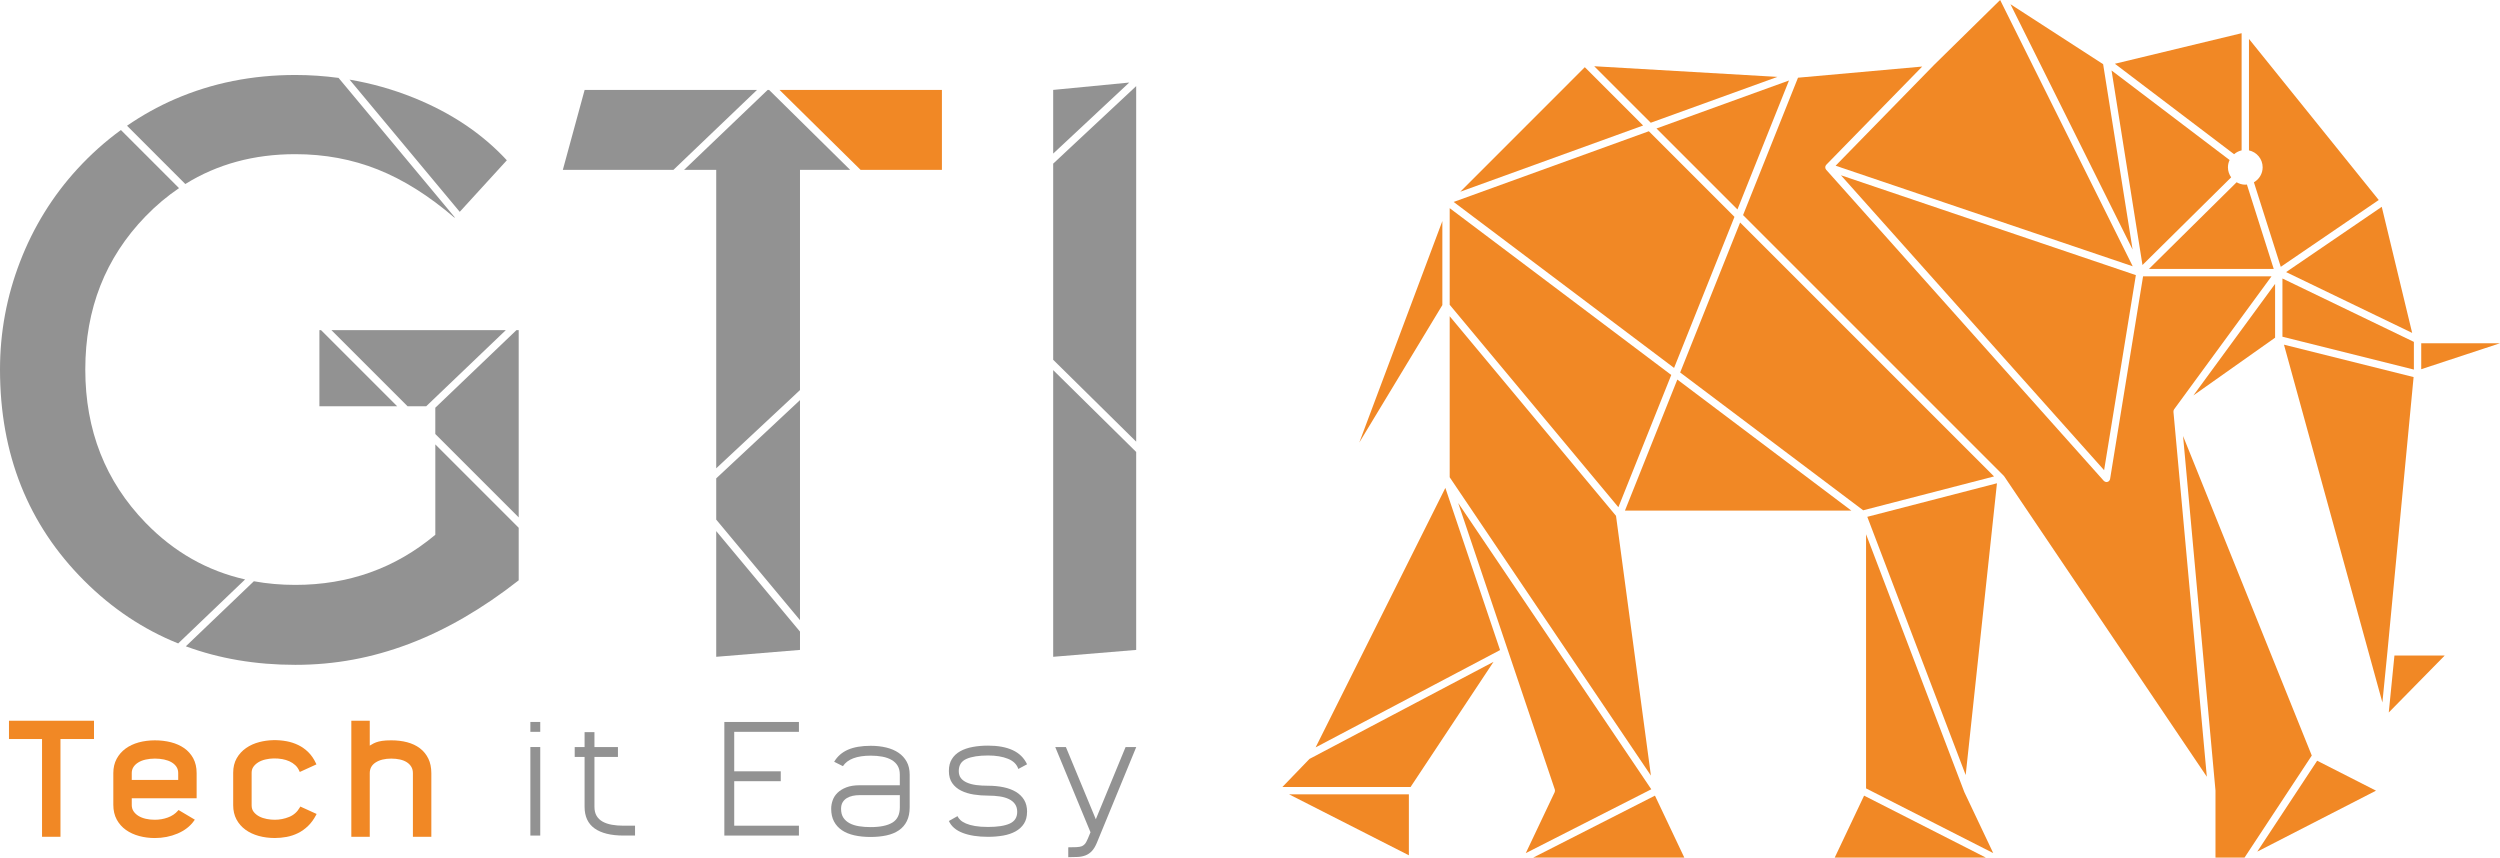 <?xml version="1.0" encoding="UTF-8"?>
<svg id="Livello_2" data-name="Livello 2" xmlns="http://www.w3.org/2000/svg" viewBox="0 0 1847.17 633.66">
  <defs>
    <style>
      .cls-1 {
        fill: #f18825;
      }

      .cls-2 {
        fill: #929292;
      }
    </style>
  </defs>
  <g id="Livello_2-2" data-name="Livello 2">
    <g>
      <g>
        <polygon class="cls-2" points="529.19 353.45 529.19 383.92 591.09 458.2 591.09 295.64 529.19 353.45"/>
        <polygon class="cls-2" points="529.19 485.29 591.09 480.2 591.09 466.67 529.19 392.4 529.19 485.29"/>
        <polygon class="cls-2" points="834.37 60.99 778.16 66.43 778.16 113.48 834.37 60.99"/>
        <polygon class="cls-2" points="839.49 63.62 778.16 120.91 778.16 265.83 839.49 326.32 839.49 63.62"/>
        <polygon class="cls-2" points="237.2 243.92 236 243.92 236 300.16 293.44 300.16 237.2 243.92"/>
        <polygon class="cls-2" points="529.19 125.5 529.19 346.03 591.09 288.21 591.09 125.5 628.14 125.5 568.24 66.43 567.21 66.43 505.44 125.5 529.19 125.5"/>
        <polygon class="cls-2" points="244.87 243.92 301.12 300.16 314.92 300.16 373.74 243.92 244.87 243.92"/>
        <polygon class="cls-2" points="383.25 243.92 381.6 243.92 321.63 301.26 321.63 320.68 383.25 382.29 383.25 243.92"/>
        <path class="cls-2" d="M131.65,475.42l49.45-47.29c-28.1-6.36-52.63-20.3-73.57-41.9-29.68-30.62-44.51-68.35-44.51-113.2s14.84-82.57,44.51-113.19c7.75-8,16.01-14.92,24.74-20.83l-42.94-42.94c-11.52,8.39-22.28,17.99-32.25,28.87-18.28,19.97-32.36,42.78-42.25,68.4C4.95,218.95,0,245.52,0,273.03c0,62.56,20.72,114.57,62.18,156.01,20.56,20.56,43.72,36.01,69.47,46.37Z"/>
        <path class="cls-2" d="M383.25,428.76v-38.8l-61.61-61.61v66.78c-14.89,12.44-30.95,21.72-48.19,27.84-17.24,6.13-35.66,9.19-55.25,9.19-10.63,0-20.83-.91-30.63-2.69l-50.27,48.07c24.66,9.09,51.61,13.69,80.9,13.69s56.57-5.14,83.8-15.4c27.22-10.27,54.31-25.95,81.26-47.06Z"/>
        <polygon class="cls-2" points="778.16 273.46 778.16 485.29 839.49 480.2 839.49 333.94 778.16 273.46"/>
        <polygon class="cls-1" points="635.86 125.5 695.95 125.5 695.95 66.43 575.96 66.43 635.86 125.5"/>
        <path class="cls-2" d="M136.93,135.97c23.63-14.7,50.71-22.06,81.26-22.06,21.66,0,41.97,3.77,60.91,11.31,18.94,7.54,37.82,19.41,56.67,35.61l.24-.26L250.16,57.56c-10.49-1.41-21.14-2.16-31.97-2.16-31.85,0-61.47,5.94-88.89,17.81-12.52,5.42-24.32,12.03-35.45,19.69l43.07,43.07Z"/>
        <polygon class="cls-2" points="559.35 66.43 431.97 66.43 415.86 125.5 497.58 125.5 559.35 66.43"/>
        <path class="cls-2" d="M339.69,156.52l34.79-38.09c-18.09-19.59-41.03-35-68.82-46.21-15.37-6.2-31.18-10.62-47.38-13.39l81.41,97.69Z"/>
      </g>
      <g>
        <polygon class="cls-1" points="1239.33 280.44 1200.61 377.29 1367.94 377.29 1239.33 280.44"/>
        <polygon class="cls-1" points="1782.27 245.98 1759.8 152.81 1689.12 201.04 1782.27 245.98"/>
        <polygon class="cls-1" points="1219.68 90.69 1313.26 56.81 1177.92 48.94 1219.68 90.69"/>
        <path class="cls-1" d="M1605.9,304.24s0-.04,0-.06c-.04-.63,.13-1.25,.49-1.76,0,0,0-.02,.01-.02l71.94-98.23h-94.89l-24.37,149.73c-.02,.15-.1,.28-.14,.41-.05,.13-.07,.27-.14,.4-.12,.23-.28,.43-.46,.61-.05,.05-.07,.11-.12,.16-.01,0-.02,.01-.03,.02-.22,.18-.46,.32-.72,.44-.04,.01-.07,.05-.11,.06-.29,.11-.61,.17-.94,.17h0c-.14,0-.29-.01-.43-.04-.12-.02-.22-.09-.34-.13-.16-.05-.32-.1-.47-.18-.2-.11-.36-.24-.53-.39-.08-.07-.18-.1-.25-.18l-205.09-229.82c-.08-.09-.11-.21-.18-.3-.09-.13-.19-.24-.25-.38-.03-.06-.05-.11-.07-.17-.05-.14-.06-.28-.09-.43-.03-.14-.07-.26-.08-.41,0-.06,0-.12,0-.18,0-.16,.05-.31,.08-.47,.02-.11,0-.22,.04-.34,0-.02,.02-.03,.03-.05,.02-.05,.04-.1,.06-.15,.06-.14,.17-.27,.26-.4,.08-.13,.15-.26,.25-.37,.01-.02,.02-.04,.03-.05l70.87-72.56-91.77,8.24-40.59,101.51,192.62,192.61s.06,.11,.1,.16c.08,.09,.17,.16,.23,.25l149.71,221.96-24.67-269.66Z"/>
        <polygon class="cls-1" points="1575.8 196.76 1477.84 0 1429.24 47.75 1429.23 47.75 1356.28 122.44 1575.8 196.76"/>
        <path class="cls-1" d="M1451.43,585.35s-.02-.07-.04-.11c-.01-.04-.04-.06-.05-.09l-72.57-190.42v187.79l93.97,47.81-21.32-44.99Z"/>
        <polygon class="cls-1" points="1223.92 94.93 1283.74 154.75 1321.83 59.47 1223.92 94.93"/>
        <polygon class="cls-1" points="1108.34 480.32 1067.93 360.5 972.07 552.22 1108.34 480.32"/>
        <polygon class="cls-1" points="1214.05 92.73 1170.96 49.65 1078.96 141.66 1214.05 92.73"/>
        <polygon class="cls-1" points="967.52 560.75 947.52 581.48 1042.23 581.48 1103.52 489 967.52 560.75"/>
        <path class="cls-1" d="M1127.35,630.35l92.73-47.18-142.66-211.51,36.8,109.12,34.58,102.55c.22,.66,.18,1.39-.12,2.03l-21.33,44.99Z"/>
        <polygon class="cls-1" points="1687.55 254.67 1760.27 519.03 1764.01 481.39 1764.01 481.39 1783.33 278.61 1687.55 254.67"/>
        <polygon class="cls-1" points="1071.13 153.8 1071.13 225.19 1195.77 374.76 1234.84 277.06 1071.13 153.8"/>
        <polygon class="cls-1" points="1379.68 381.86 1452.38 572.65 1475.49 357.07 1379.68 381.86"/>
        <polygon class="cls-1" points="1281.54 160.23 1218.28 96.97 1074.05 149.21 1236.92 271.84 1281.54 160.23"/>
        <polygon class="cls-1" points="1241.42 275.22 1376.65 377.04 1473.33 352.02 1285.72 164.41 1241.42 275.22"/>
        <polygon class="cls-1" points="1071.13 233.67 1071.13 352.63 1219.81 573.06 1194.02 381.14 1071.13 233.67"/>
        <polygon class="cls-1" points="1132.81 633.66 1244.49 633.66 1222.79 587.87 1132.81 633.66"/>
        <polygon class="cls-1" points="1377.32 587.87 1355.62 633.65 1467.3 633.66 1377.32 587.87"/>
        <path class="cls-1" d="M952.45,586.91c22.06,11.22,73.84,37.58,88.52,45.04v-45.04h-88.52Z"/>
        <polygon class="cls-1" points="1065.71 163.33 1004.33 326.99 1065.71 225.42 1065.71 163.33"/>
        <polygon class="cls-1" points="1788.97 253.62 1788.97 272.8 1847.17 253.62 1788.97 253.62"/>
        <path class="cls-1" d="M1658.41,633.66l49.69-75.41-95.11-236.1,23.95,261.8s-.01,.06-.01,.1c0,.05,.02,.1,.02,.15v49.47h21.46Z"/>
        <polygon class="cls-1" points="1764.98 526.43 1806.33 484.35 1769.17 484.35 1764.98 526.43"/>
        <polygon class="cls-1" points="1667.82 629.24 1755.56 584.2 1712.08 562.07 1667.82 629.24"/>
        <polygon class="cls-1" points="1575.71 184.39 1553.94 47.43 1485.46 3.11 1575.71 184.39"/>
        <polygon class="cls-1" points="1680.99 209.75 1620.63 292.18 1680.99 249.51 1680.99 209.75"/>
        <path class="cls-1" d="M1661.69,111.11c5.77,1.25,10.11,6.37,10.11,12.52,0,4.75-2.62,8.85-6.46,11.07l19.85,62.45,72.38-49.38-95.88-119V111.11Z"/>
        <path class="cls-1" d="M1660.16,136.33c-.4,.04-.78,.12-1.19,.12-2.35,0-4.52-.68-6.41-1.78l-64.8,64.06h92.23l-19.83-62.4Z"/>
        <path class="cls-1" d="M1560.16,52.06l22.85,143.75,65.52-64.78c-1.48-2.09-2.38-4.64-2.38-7.4,0-1.93,.46-3.75,1.23-5.39l-87.22-66.18Z"/>
        <polygon class="cls-1" points="1554.66 347.4 1578.12 203.28 1360.2 129.5 1554.66 347.4"/>
        <path class="cls-1" d="M1650.68,113.93c1.58-1.35,3.47-2.36,5.58-2.82V24.53l-93.64,22.58,88.06,66.82Z"/>
        <polygon class="cls-1" points="1686.42 248.79 1783.54 273.07 1783.54 252.61 1686.42 205.77 1686.42 248.79"/>
      </g>
      <g>
        <g>
          <polygon class="cls-1" points="6.63 546.04 31.06 546.04 31.06 618.27 44.68 618.27 44.68 546.04 69.45 546.04 69.45 532.53 6.63 532.53 6.63 546.04"/>
          <path class="cls-1" d="M136.08,552.78c-2.78-1.94-6.08-3.41-9.81-4.36-7.44-1.89-16.42-1.9-23.78,.12-3.72,1.03-7,2.58-9.75,4.6-2.77,2.04-4.98,4.6-6.58,7.59-1.61,3.01-2.43,6.53-2.43,10.44v23.5c0,4.15,.85,7.82,2.54,10.91,1.69,3.08,3.98,5.66,6.82,7.66,2.81,1.98,6.1,3.49,9.78,4.48,3.65,.98,7.53,1.48,11.52,1.48,5.96,0,11.61-1.11,16.8-3.31,5.23-2.22,9.33-5.4,12.19-9.46l.57-.8-12.03-7.14-.5,.57c-1.89,2.19-4.37,3.85-7.38,4.96-3.05,1.12-6.3,1.68-9.65,1.68-2.39,0-4.66-.24-6.74-.73-2.05-.48-3.87-1.2-5.4-2.15-1.5-.93-2.71-2.08-3.6-3.43-.86-1.31-1.3-2.82-1.3-4.48v-5.12h47.93v-18.62c0-4.15-.84-7.8-2.49-10.85-1.64-3.03-3.9-5.57-6.71-7.55Zm-38.73,23.51v-5.12c0-1.66,.42-3.15,1.25-4.43,.85-1.31,2.04-2.44,3.54-3.37,1.53-.95,3.36-1.67,5.45-2.14,4.26-.97,9.39-.95,13.62-.06,2.08,.44,3.94,1.12,5.52,2.04,1.53,.89,2.75,2.02,3.64,3.36,.86,1.31,1.3,2.86,1.3,4.6v5.12h-34.31Z"/>
          <path class="cls-1" d="M221.5,596.66c-1.9,3.28-4.55,5.62-7.89,6.96-3.42,1.38-6.97,2.08-10.54,2.08-1.86,0-3.85-.19-5.91-.57-2.02-.37-3.9-1-5.59-1.88-1.65-.86-3.03-1.99-4.1-3.35-1.04-1.31-1.54-2.91-1.54-4.88v-24.08c0-1.65,.43-3.12,1.29-4.35,.89-1.28,2.11-2.4,3.61-3.34,1.53-.95,3.36-1.67,5.45-2.14,3.71-.85,7.96-1.01,12.31-.23,1.85,.34,3.61,.88,5.23,1.61,1.61,.73,3.06,1.69,4.34,2.85,1.25,1.14,2.25,2.56,2.96,4.21l.37,.84,12.32-5.62-.39-.83c-1.5-3.24-3.4-6-5.63-8.19-2.23-2.18-4.72-3.96-7.42-5.26-2.68-1.3-5.54-2.24-8.51-2.8-6.91-1.29-13.82-1.05-20.19,.59-3.68,.95-6.99,2.43-9.84,4.42-2.88,2-5.21,4.53-6.92,7.53-1.73,3.02-2.61,6.62-2.61,10.69v24.08c0,3.91,.82,7.43,2.42,10.44,1.6,3,3.84,5.56,6.63,7.6,2.78,2.02,6.07,3.57,9.79,4.6,3.68,1.02,7.7,1.54,11.93,1.54,2.89,0,5.83-.28,8.74-.82,2.91-.55,5.74-1.49,8.39-2.8,2.66-1.31,5.15-3.08,7.41-5.26,2.26-2.18,4.25-4.89,5.9-8.04l.44-.85-12.04-5.48-.41,.71Z"/>
          <path class="cls-1" d="M316.46,560.48c-1.48-3.05-3.58-5.61-6.22-7.62-2.63-1.99-5.79-3.48-9.41-4.44-3.57-.94-7.52-1.42-11.75-1.42-2.8,0-5.11,.14-6.86,.42-1.75,.28-3.24,.65-4.4,1.09-1.16,.44-2.2,.95-3.11,1.53-.47,.3-.98,.6-1.51,.89v-18.4h-13.62v85.74h13.62v-46.98c0-3.41,1.38-5.98,4.23-7.87,2.93-1.94,6.85-2.92,11.66-2.92,2.32,0,4.49,.23,6.46,.67,1.93,.43,3.62,1.12,5.03,2.02,1.38,.88,2.49,2.01,3.3,3.35,.8,1.32,1.2,2.91,1.2,4.74v46.98h13.62v-46.98c0-4.13-.75-7.77-2.23-10.81Z"/>
        </g>
        <path class="cls-2" d="M399.17,540.73h-7.3v-7.3h7.3v7.3Zm0,76.64h-7.3v-65.41h7.3v65.41Z"/>
        <path class="cls-2" d="M460.76,617.37c-9.34,0-16.48-1.76-21.42-5.27-4.94-3.51-7.41-8.86-7.41-16.03v-36.82h-7.3v-7.29h7.3v-11h7.29v11h17.36v7.29h-17.36v36.9c0,2.63,.52,4.84,1.57,6.62,1.04,1.78,2.53,3.21,4.46,4.29,1.93,1.08,4.21,1.85,6.83,2.32,2.62,.47,5.52,.7,8.68,.7h8.45v7.29h-8.45Z"/>
        <path class="cls-2" d="M590.3,540.73h-47.81v29.17h34.38v7.3h-34.38v32.88h47.81v7.29h-55.11v-83.93h55.11v7.3Z"/>
        <path class="cls-2" d="M670.06,606.66c-1.39,2.82-3.36,5.09-5.91,6.83-2.55,1.74-5.6,2.99-9.14,3.76-3.55,.77-7.49,1.16-11.81,1.16s-8.39-.41-11.98-1.22c-3.59-.81-6.64-2.06-9.15-3.76-2.51-1.7-4.46-3.86-5.85-6.48-1.39-2.62-2.08-5.75-2.08-9.38,0-2.08,.36-4.17,1.1-6.25,.73-2.08,1.93-3.94,3.59-5.56,1.66-1.62,3.82-2.95,6.48-3.99,2.66-1.04,5.92-1.57,9.78-1.57h29.75v-7.87c0-2.55-.52-4.71-1.56-6.48-1.04-1.77-2.53-3.22-4.46-4.34-1.93-1.12-4.21-1.93-6.83-2.43-2.62-.5-5.48-.75-8.57-.75-10.34,0-17.21,2.59-20.61,7.76l-6.48-3.24c2.39-4.01,5.79-6.98,10.19-8.91,4.4-1.93,10.03-2.89,16.9-2.89,4.09,0,7.89,.42,11.4,1.27,3.51,.85,6.54,2.14,9.09,3.88,2.55,1.74,4.55,3.94,6.02,6.6,1.46,2.66,2.2,5.85,2.2,9.55v24.08c0,4.01-.69,7.43-2.08,10.25Zm-34.96-19.16c-1.78,0-3.47,.18-5.09,.52-1.62,.35-3.07,.91-4.34,1.69-1.27,.77-2.3,1.8-3.07,3.08-.77,1.28-1.16,2.89-1.16,4.83,0,2.64,.56,4.81,1.68,6.52,1.12,1.71,2.66,3.08,4.63,4.13,1.97,1.05,4.28,1.78,6.95,2.21,2.66,.43,5.5,.64,8.51,.64,7.1,0,12.49-1.11,16.15-3.32,3.66-2.21,5.5-5.99,5.5-11.34v-8.96h-29.75Z"/>
        <path class="cls-2" d="M758.85,599.83c0,3.47-.75,6.37-2.26,8.72-1.5,2.35-3.57,4.25-6.19,5.71-2.62,1.46-5.69,2.5-9.2,3.12-3.52,.61-7.24,.92-11.17,.92-7.49,0-13.74-.97-18.75-2.9-5.02-1.94-8.41-4.86-10.19-8.79l6.37-3.59c.39,.93,1.08,1.87,2.08,2.84,1,.96,2.39,1.83,4.17,2.6,1.77,.77,4,1.39,6.66,1.85,2.66,.46,5.89,.7,9.67,.7,7.02,0,12.37-.83,16.04-2.5,3.66-1.67,5.5-4.56,5.5-8.67,0-2.25-.54-4.15-1.62-5.7-1.08-1.55-2.59-2.79-4.52-3.72-1.93-.93-4.21-1.59-6.83-1.98-2.62-.39-5.48-.58-8.57-.58-3.63,0-7.16-.27-10.59-.81-3.43-.54-6.52-1.49-9.26-2.84-2.74-1.35-4.94-3.2-6.6-5.56-1.66-2.35-2.49-5.34-2.49-8.97s.73-6.41,2.2-8.8c1.47-2.39,3.51-4.32,6.14-5.79,2.62-1.47,5.69-2.53,9.2-3.18,3.51-.66,7.31-.99,11.4-.99,7.33,0,13.41,1.12,18.23,3.36,4.82,2.24,8.36,5.71,10.6,10.42l-6.48,3.47c-1.08-3.4-3.63-5.91-7.64-7.53-4.01-1.62-8.91-2.43-14.7-2.43-6.79,0-12.1,.83-15.92,2.5-3.82,1.67-5.73,4.67-5.73,9.02,0,2.09,.52,3.82,1.56,5.18,1.04,1.36,2.53,2.47,4.46,3.32,1.93,.85,4.2,1.46,6.83,1.81,2.62,.35,5.56,.52,8.8,.52,4.09,0,7.89,.36,11.4,1.1,3.51,.73,6.56,1.87,9.15,3.41,2.58,1.54,4.61,3.52,6.08,5.94,1.47,2.42,2.2,5.37,2.2,8.83Z"/>
        <path class="cls-2" d="M831.67,551.96h7.87l-29.05,70.62c-1.08,2.62-2.3,4.67-3.65,6.13-1.35,1.47-2.89,2.55-4.63,3.24-1.74,.69-3.67,1.1-5.79,1.22-2.12,.12-4.49,.17-7.12,.17v-7.29c2.31,0,4.32-.04,6.02-.12,1.7-.08,3.05-.31,4.05-.7,.7-.31,1.39-.81,2.08-1.5,.69-.69,1.46-2.05,2.31-4.05l1.97-4.74-26.05-62.98h7.87l22.11,53.37,22-53.37Z"/>
      </g>
    </g>
  </g>
</svg>